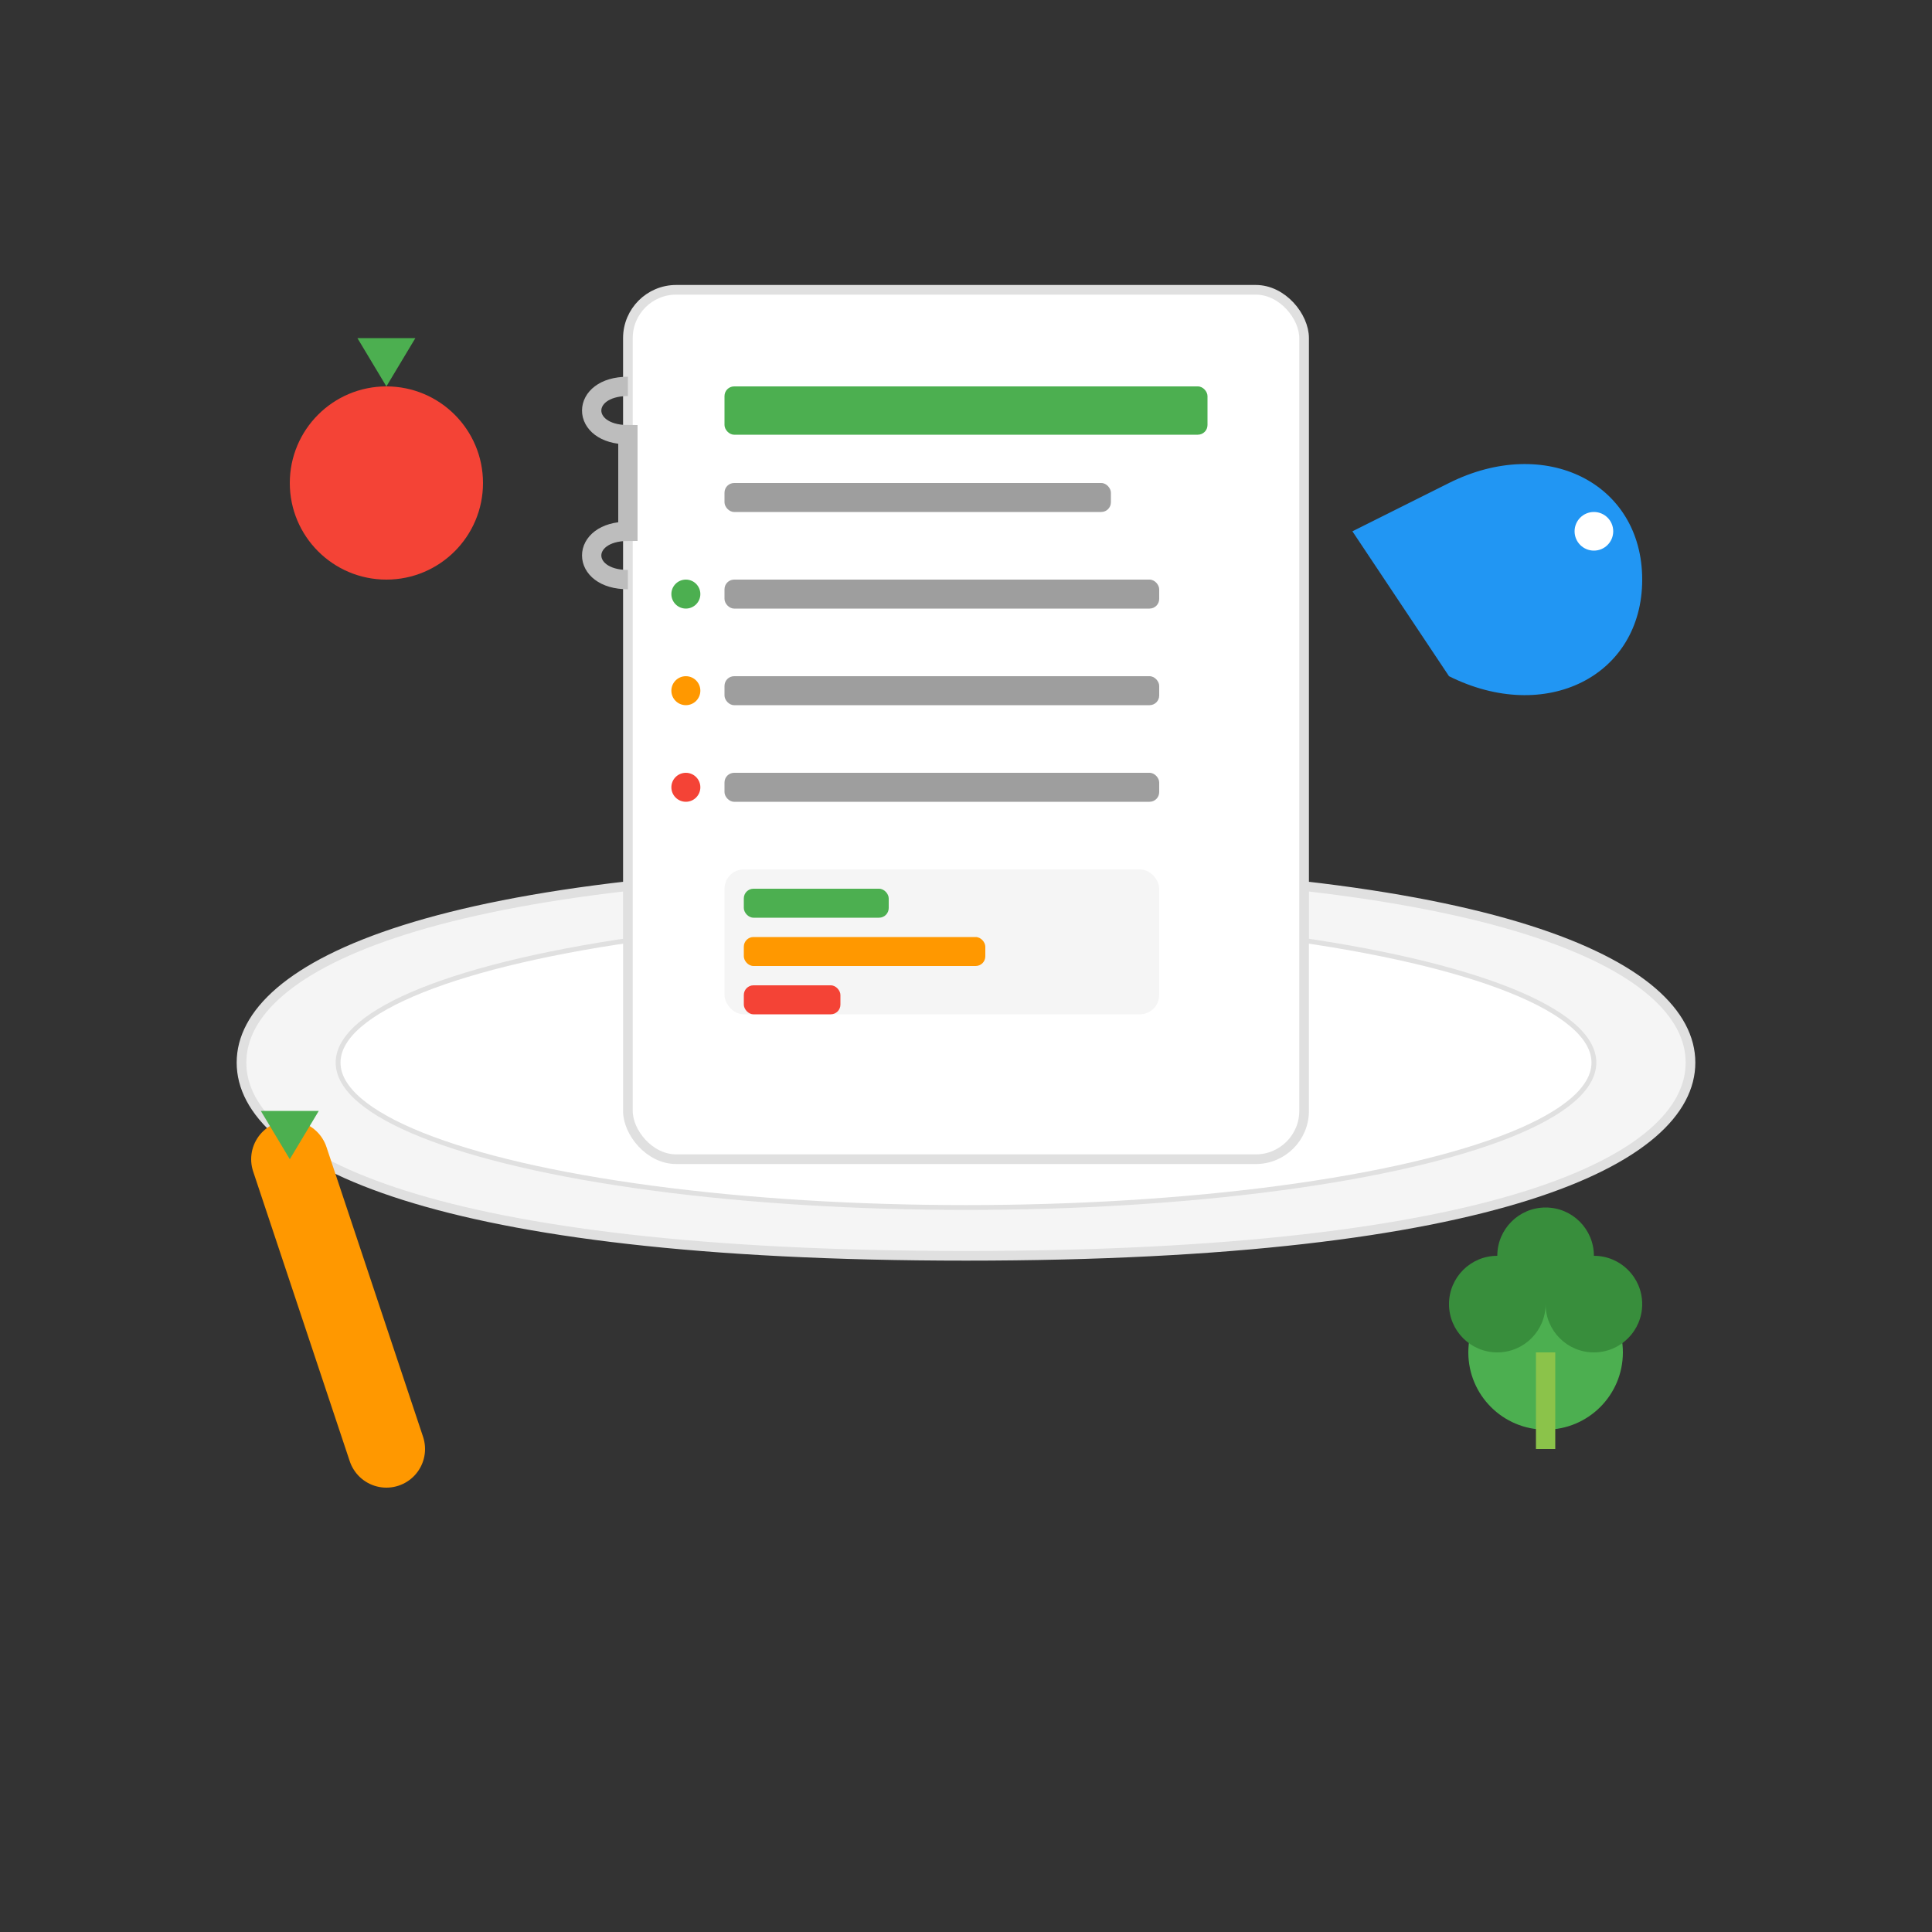 <?xml version="1.0" encoding="UTF-8"?>
<svg width="200" height="200" viewBox="0 0 200 200" xmlns="http://www.w3.org/2000/svg">
  <rect x="0" y="0" width="200" height="200" fill="#333333" stroke="none"/>
  <!-- Food3 icon - персонализированное меню питания -->
  
  <!-- Фон -->
  <rect width="200" height="200" fill="#ffffff" opacity="0"/>
  
  <!-- Тарелка с персонализированным меню -->
  <g>
    <!-- Основная тарелка -->
    <ellipse cx="100" cy="110" rx="75" ry="20" fill="#e0e0e0"/>
    <path d="M100,90 C45,90 25,100 25,110 C25,120 45,130 100,130 C155,130 175,120 175,110 C175,100 155,90 100,90 Z" fill="#f5f5f5" stroke="#e0e0e0" stroke-width="1"/>
    <ellipse cx="100" cy="110" rx="65" ry="15" fill="#ffffff" stroke="#e0e0e0" stroke-width="0.5"/>
  </g>
  
  <!-- Меню на тарелке (инфографика) -->
  <g>
    <!-- Секции питания (как на пищевой пирамиде) -->
    <path d="M70,110 A30,10 0 0,0 130,110 A30,10 0 0,0 70,110 Z" fill="#ffffff"/>
    
    <!-- Цветные секции - визуальное представление баланса питания -->
    <path d="M70,110 A30,10 0 0,0 130,110 L130,100 A30,10 0 0,0 70,100 Z" fill="#4caf50" opacity="0.8"/>
    <path d="M70,100 A30,10 0 0,0 130,100 L130,95 A30,10 0 0,0 70,95 Z" fill="#ff9800" opacity="0.8"/>
    <path d="M70,95 A30,10 0 0,0 130,95 L130,92 A30,10 0 0,0 70,92 Z" fill="#f44336" opacity="0.8"/>
    <path d="M70,92 A30,10 0 0,0 130,92 L130,90 A30,10 0 0,0 70,90 Z" fill="#9c27b0" opacity="0.8"/>
  </g>
  
  <!-- Персонализированный план (документ) -->
  <g>
    <!-- Основа документа -->
    <rect x="65" y="30" width="70" height="90" rx="5" fill="#ffffff" stroke="#e0e0e0" stroke-width="1"/>
    
    <!-- Заголовок документа -->
    <rect x="75" y="40" width="50" height="5" rx="1" fill="#4caf50"/>
    <rect x="75" y="50" width="40" height="3" rx="1" fill="#9e9e9e"/>
    
    <!-- Элементы плана питания -->
    <rect x="75" y="60" width="45" height="3" rx="1" fill="#9e9e9e"/>
    <rect x="75" y="70" width="45" height="3" rx="1" fill="#9e9e9e"/>
    <rect x="75" y="80" width="45" height="3" rx="1" fill="#9e9e9e"/>
    
    <!-- Маркеры для пунктов -->
    <circle cx="71" cy="61.5" r="1.5" fill="#4caf50"/>
    <circle cx="71" cy="71.5" r="1.5" fill="#ff9800"/>
    <circle cx="71" cy="81.5" r="1.5" fill="#f44336"/>
    
    <!-- Инфографика калорий/нутриентов -->
    <rect x="75" y="90" width="45" height="15" rx="2" fill="#f5f5f5"/>
    <rect x="77" y="92" width="15" height="3" rx="1" fill="#4caf50"/>
    <rect x="77" y="97" width="25" height="3" rx="1" fill="#ff9800"/>
    <rect x="77" y="102" width="10" height="3" rx="1" fill="#f44336"/>
    
    <!-- Декоративная скрепка -->
    <path d="M65,40 C60,40 60,45 65,45 L65,55 C60,55 60,60 65,60" stroke="#bdbdbd" stroke-width="2" fill="none"/>
  </g>
  
  <!-- Декоративные элементы питания вокруг -->
  <g>
    <!-- Яблоко -->
    <circle cx="40" cy="50" r="10" fill="#f44336"/>
    <path d="M40,40 L37,35 L43,35 Z" fill="#4caf50"/>
    
    <!-- Рыба -->
    <path d="M150,50 C160,45 170,50 170,60 C170,70 160,75 150,70 Z" fill="#2196f3"/>
    <circle cx="165" cy="55" r="2" fill="#ffffff"/>
    <path d="M150,50 L140,55 L150,70" fill="#2196f3"/>
    
    <!-- Морковь -->
    <path d="M30,120 L40,150" stroke="#ff9800" stroke-width="8" stroke-linecap="round"/>
    <path d="M30,120 L27,115 L33,115 Z" fill="#4caf50"/>
    
    <!-- Брокколи -->
    <circle cx="160" cy="140" r="8" fill="#4caf50"/>
    <circle cx="155" cy="135" r="5" fill="#388e3c"/>
    <circle cx="165" cy="135" r="5" fill="#388e3c"/>
    <circle cx="160" cy="130" r="5" fill="#388e3c"/>
    <rect x="159" y="140" width="2" height="10" fill="#8bc34a"/>
  </g>
</svg>